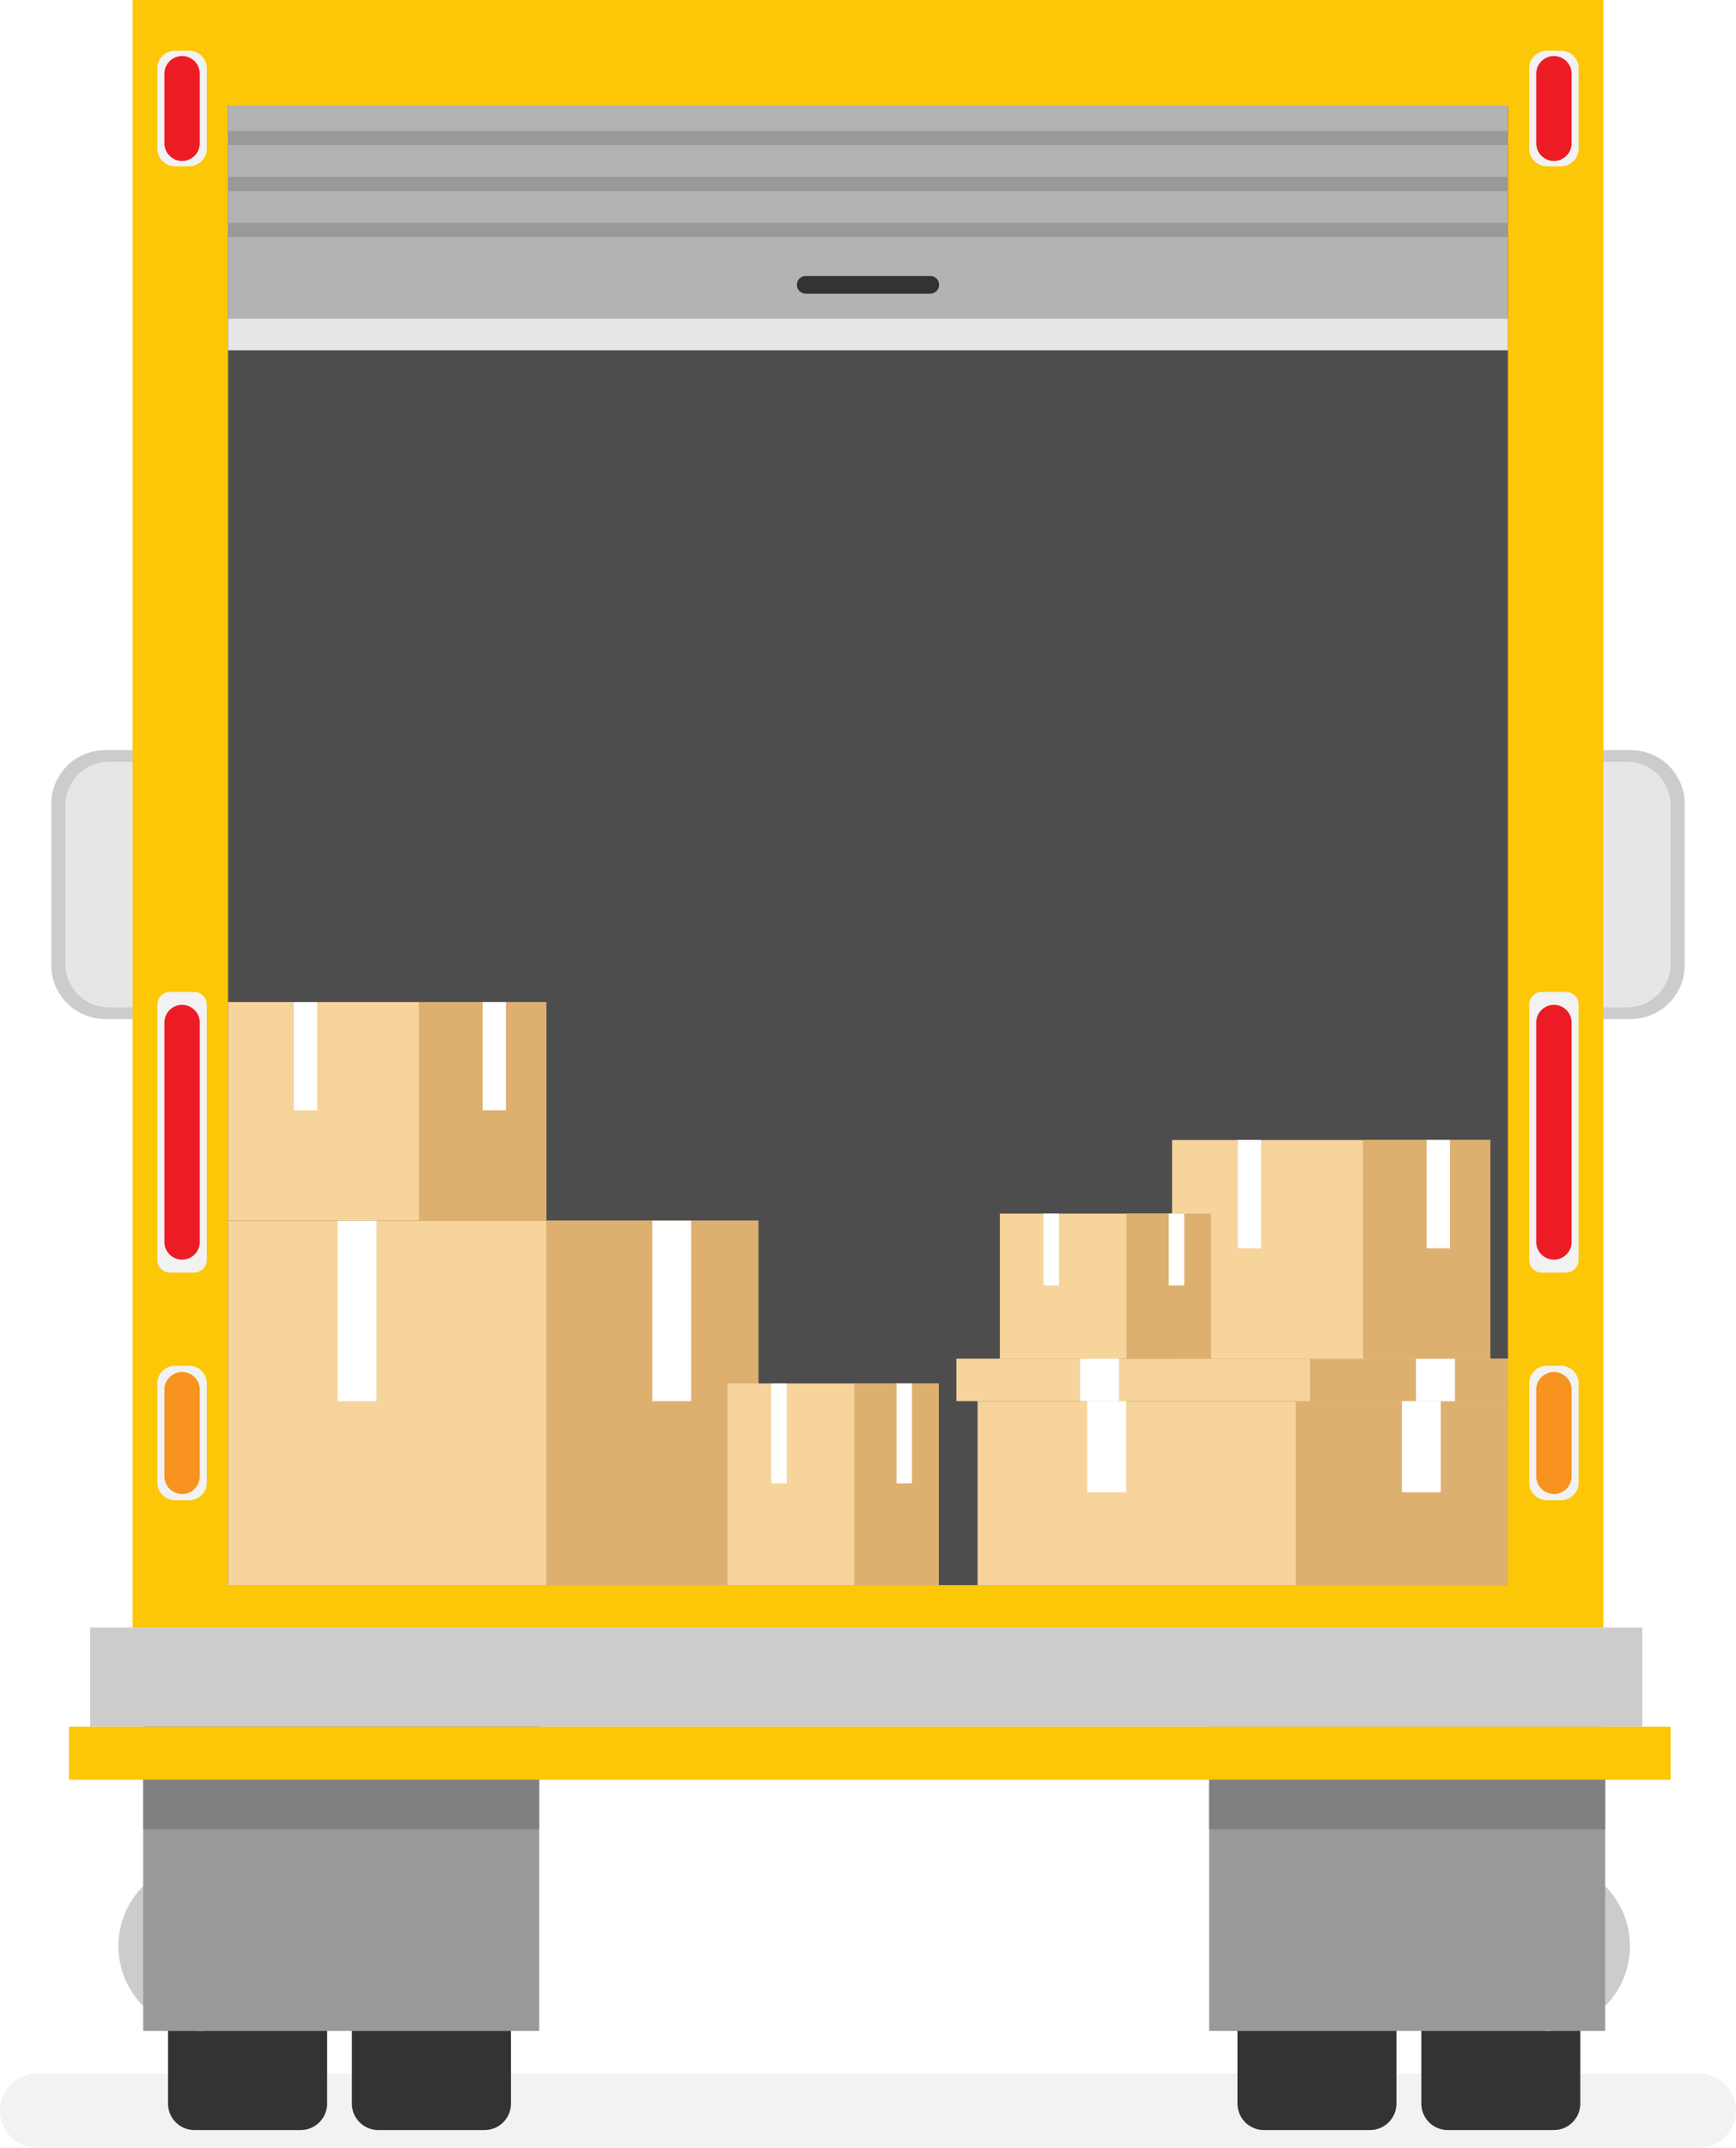 <svg xmlns="http://www.w3.org/2000/svg" viewBox="0 0 491 607"><defs><style>.cls-1{fill:#f2f2f2;}.cls-2{fill:#fbc707;}.cls-3{fill:#333;}.cls-4{fill:#ccc;}.cls-5{fill:#999;}.cls-6{fill:gray;}.cls-7{fill:#4d4d4d;}.cls-8{fill:#b3b3b3;}.cls-9{fill:#e6e6e6;}.cls-10{fill:#ed1c24;}.cls-11{fill:#f7931e;}.cls-12{fill:#f7d49c;}.cls-13{fill:#ddb06f;}.cls-14{fill:#fff;}</style></defs><title>Asset 1</title><g id="Layer_2" data-name="Layer 2"><g id="Layer_1-2" data-name="Layer 1"><path class="cls-1" d="M480.5,607H10.5a10.5,10.5,0,0,1,0-21h470a10.5,10.5,0,0,1,0,21"/><rect class="cls-2" x="37.5" width="416" height="460"/><path class="cls-3" d="M409.48,602h30a7.48,7.48,0,0,0,7.48-7.48V493H402V594.52a7.48,7.48,0,0,0,7.48,7.48"/><path class="cls-3" d="M357.48,602h30a7.48,7.48,0,0,0,7.48-7.48V493H350V594.52a7.48,7.48,0,0,0,7.48,7.48"/><path class="cls-4" d="M437,574a24,24,0,0,0,0-48"/><rect class="cls-5" x="342" y="488" width="112" height="86"/><rect class="cls-6" x="342" y="488" width="112" height="29"/><rect class="cls-7" x="64.5" y="29.86" width="362" height="418.14"/><rect class="cls-8" x="64.5" y="29.86" width="362" height="60.14"/><rect class="cls-4" x="25.5" y="460" width="439" height="28"/><path class="cls-3" d="M85,602H55a7.48,7.48,0,0,1-7.48-7.48V493h45V594.52A7.48,7.48,0,0,1,85,602"/><path class="cls-3" d="M137,602H107a7.48,7.48,0,0,1-7.48-7.48V493h45V594.52A7.48,7.48,0,0,1,137,602"/><path class="cls-4" d="M57.5,574a24,24,0,0,1,0-48"/><rect class="cls-5" x="40.5" y="488" width="112" height="86"/><rect class="cls-6" x="40.5" y="488" width="112" height="29"/><rect class="cls-2" x="19.5" y="488" width="453" height="15"/><rect class="cls-9" x="64.5" y="90" width="362" height="9"/><path class="cls-3" d="M263.11,78H227.89a2.5,2.5,0,0,0,0,5h35.22a2.5,2.5,0,0,0,0-5"/><rect class="cls-5" x="64.5" y="63" width="362" height="4"/><rect class="cls-5" x="64.5" y="50" width="362" height="4"/><path class="cls-1" d="M442.89,359.67H436.1a3.6,3.6,0,0,1-3.6-3.6V283.94a3.6,3.6,0,0,1,3.6-3.6h6.79a3.6,3.6,0,0,1,3.6,3.6v72.12a3.6,3.6,0,0,1-3.6,3.6"/><path class="cls-10" d="M439.5,356h0a5,5,0,0,1-5-5V289a5,5,0,0,1,10,0v62a5,5,0,0,1-5,5"/><path class="cls-1" d="M54.89,359.67H48.1a3.6,3.6,0,0,1-3.6-3.6V283.94a3.6,3.6,0,0,1,3.6-3.6h6.79a3.6,3.6,0,0,1,3.6,3.6v72.12a3.6,3.6,0,0,1-3.6,3.6"/><path class="cls-10" d="M51.5,356h0a5,5,0,0,1-5-5V289a5,5,0,0,1,10,0v62a5,5,0,0,1-5,5"/><path class="cls-1" d="M441.5,47h-4a5,5,0,0,1-5-5V19.33a5,5,0,0,1,5-5h4a5,5,0,0,1,5,5V42a5,5,0,0,1-5,5"/><path class="cls-10" d="M439.5,45.49h0a5,5,0,0,1-5-5V20.84a5,5,0,1,1,10,0V40.49a5,5,0,0,1-5,5"/><path class="cls-1" d="M53.5,47h-4a5,5,0,0,1-5-5V19.33a5,5,0,0,1,5-5h4a5,5,0,0,1,5,5V42a5,5,0,0,1-5,5"/><path class="cls-10" d="M51.5,45.49h0a5,5,0,0,1-5-5V20.84a5,5,0,0,1,10,0V40.49a5,5,0,0,1-5,5"/><path class="cls-1" d="M441.5,424h-4a5,5,0,0,1-5-5V391a5,5,0,0,1,5-5h4a5,5,0,0,1,5,5v28a5,5,0,0,1-5,5"/><path class="cls-11" d="M439.5,422.24h0a5,5,0,0,1-5-5V392.76a5,5,0,0,1,10,0v24.49a5,5,0,0,1-5,5"/><path class="cls-1" d="M53.5,424h-4a5,5,0,0,1-5-5V391a5,5,0,0,1,5-5h4a5,5,0,0,1,5,5v28a5,5,0,0,1-5,5"/><path class="cls-11" d="M51.5,422.24h0a5,5,0,0,1-5-5V392.76a5,5,0,0,1,10,0v24.49a5,5,0,0,1-5,5"/><rect class="cls-5" x="64.5" y="37" width="362" height="4"/><path class="cls-4" d="M461.26,288H453.5V212h7.76a15.24,15.24,0,0,1,15.24,15.24v45.52A15.24,15.24,0,0,1,461.26,288"/><path class="cls-9" d="M460.17,284.7H453.5V215.3h6.67a12.33,12.33,0,0,1,12.33,12.33v44.74a12.33,12.33,0,0,1-12.33,12.33"/><path class="cls-4" d="M29.74,212H37.5v76H29.74A15.24,15.24,0,0,1,14.5,272.76V227.24A15.24,15.24,0,0,1,29.74,212"/><path class="cls-9" d="M30.83,215.3H37.5V284.7H30.83A12.33,12.33,0,0,1,18.5,272.37V227.63A12.33,12.33,0,0,1,30.83,215.3"/><rect class="cls-12" x="64.5" y="345" width="150" height="103"/><rect class="cls-13" x="154.5" y="345" width="60" height="103"/><rect class="cls-14" x="95.5" y="345" width="11" height="51"/><rect class="cls-14" x="184.5" y="345" width="11" height="51"/><rect class="cls-12" x="276.5" y="396" width="150" height="52"/><rect class="cls-13" x="366.5" y="396" width="60" height="52"/><rect class="cls-12" x="270.5" y="384" width="156" height="12"/><rect class="cls-13" x="370.5" y="384" width="56" height="12"/><rect class="cls-14" x="307.5" y="396" width="11" height="25.75"/><rect class="cls-14" x="305.5" y="384" width="11" height="12"/><rect class="cls-14" x="400.5" y="384" width="11" height="12"/><rect class="cls-14" x="396.5" y="396" width="11" height="25.75"/><rect class="cls-12" x="64.5" y="283.2" width="90" height="61.8"/><rect class="cls-13" x="118.5" y="283.2" width="36" height="61.8"/><rect class="cls-14" x="83.1" y="283.2" width="6.6" height="30.6"/><rect class="cls-14" x="136.5" y="283.2" width="6.6" height="30.6"/><rect class="cls-12" x="331.5" y="322.2" width="90" height="61.8"/><rect class="cls-13" x="385.5" y="322.2" width="36" height="61.8"/><rect class="cls-14" x="350.1" y="322.2" width="6.6" height="30.6"/><rect class="cls-14" x="403.5" y="322.2" width="6.6" height="30.6"/><rect class="cls-12" x="282.79" y="343" width="59.71" height="41"/><rect class="cls-13" x="318.62" y="343" width="23.88" height="41"/><rect class="cls-14" x="295.13" y="343" width="4.38" height="20.3"/><rect class="cls-14" x="330.56" y="343" width="4.38" height="20.3"/><rect class="cls-12" x="205.79" y="391" width="59.71" height="57"/><rect class="cls-13" x="241.62" y="391" width="23.88" height="57"/><rect class="cls-14" x="218.13" y="391" width="4.38" height="28.22"/><rect class="cls-14" x="253.56" y="391" width="4.38" height="28.22"/></g></g></svg>